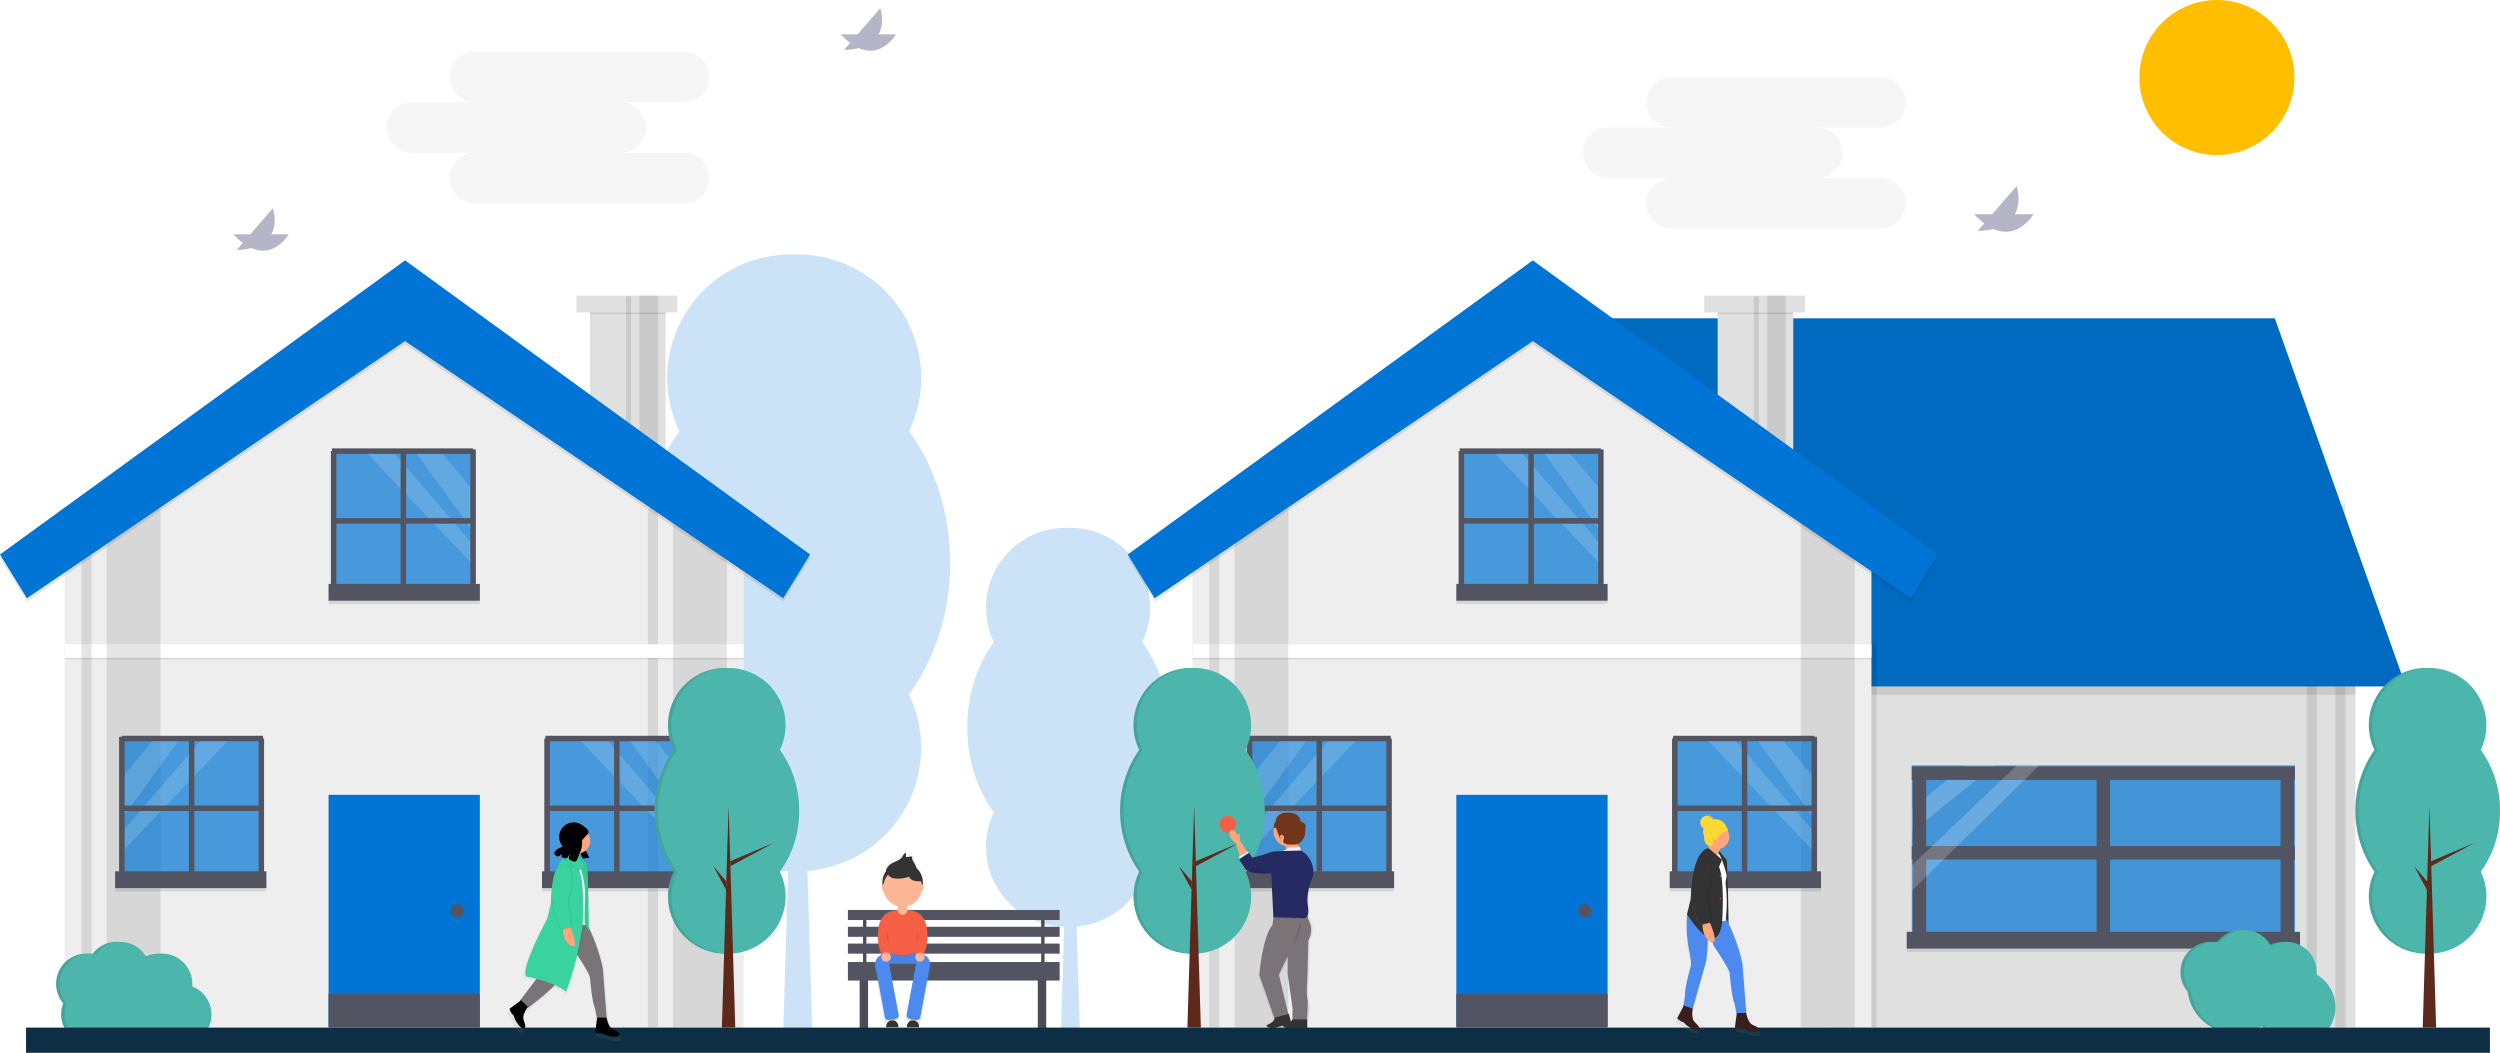 <?xml version="1.0" encoding="utf-8"?>
<!-- Generator: Adobe Illustrator 22.1.0, SVG Export Plug-In . SVG Version: 6.00 Build 0)  -->
<svg version="1.1" id="d367b3a4-9f94-41ab-9b15-47294bf0cdf4"
	 xmlns="http://www.w3.org/2000/svg" xmlns:xlink="http://www.w3.org/1999/xlink" x="0px" y="0px" viewBox="0 0 910.84 383.58"
	 enable-background="new 0 0 910.84 383.58" xml:space="preserve">
<title>ordinary day</title>
<g opacity="0.2">
	<path fill="#0075D5" d="M343.53,205.09c0-18.53-5.71-35.37-15-47.9c10.77-22.367,1.368-49.23-21-60
		c-22.367-10.77-49.23-1.368-60,21c-5.933,12.323-5.933,26.677,0,39c-9.31,12.53-15,29.37-15,47.9
		s5.71,35.37,15,47.9c-10.77,22.367-1.368,49.23,21,60c22.368,10.77,49.23,1.368,60-21
		c5.933-12.323,5.933-26.677,0-39C337.81,240.46,343.53,223.62,343.53,205.09z"/>
	<path opacity="0.1" fill="#0075D5" enable-background="new    " d="M343.53,205.09c0-18.53-5.71-35.37-15-47.9
		c10.77-22.367,1.368-49.23-21-60c-22.367-10.77-49.23-1.368-60,21
		c-5.933,12.323-5.933,26.677,0,39c-9.31,12.53-15,29.37-15,47.9s5.71,35.37,15,47.9
		c-10.77,22.367-1.368,49.23,21,60c22.368,10.77,49.23,1.368,60-21
		c5.933-12.323,5.933-26.677,0-39C337.81,240.46,343.53,223.62,343.53,205.09z"/>
	<path fill="#0075D5" d="M346.17,205.09c0-18.53-5.71-35.37-15-47.9c10.77-22.367,1.368-49.23-21-60
		c-22.367-10.77-49.23-1.368-60,21c-5.933,12.323-5.933,26.677,0,39c-9.31,12.53-15,29.37-15,47.9
		s5.71,35.37,15,47.9c-10.77,22.367-1.368,49.23,21,60c22.368,10.77,49.23,1.368,60-21
		c5.933-12.323,5.933-26.677,0-39C340.42,240.46,346.17,223.62,346.17,205.09z"/>
	<polygon fill="#0075D5" points="295.94,375.62 285.36,375.62 290.65,201.12 	"/>
	<polygon fill="#0075D5" points="291.97,244.73 326.34,230.2 291.97,248.71 	"/>
	<polygon fill="#0075D5" points="288.85,260.61 278.75,248.71 288.65,267.22 	"/>
</g>
<g opacity="0.2">
	<path fill="#0075D5" d="M424.17,264.97c0-12-3.69-22.86-9.71-31c6.959-14.456,0.881-31.816-13.575-38.776
		c-14.456-6.959-31.817-0.881-38.776,13.575c-3.833,7.963-3.833,17.238,0,25.201c-6,8.1-9.71,19-9.71,31
		s3.69,22.86,9.71,31c-6.959,14.456-0.881,31.816,13.575,38.776s31.816,0.881,38.776-13.575
		c3.833-7.963,3.833-17.238,0-25.201C420.47,287.79,424.17,276.95,424.17,264.97z"/>
	<path opacity="0.1" fill="#0075D5" enable-background="new    " d="M424.17,264.97c0-12-3.69-22.86-9.71-31
		c6.959-14.456,0.881-31.816-13.575-38.776c-14.456-6.959-31.817-0.881-38.776,13.575
		c-3.833,7.963-3.833,17.238,0,25.201c-6,8.1-9.71,19-9.71,31s3.69,22.86,9.71,31
		c-6.959,14.456-0.881,31.816,13.575,38.776s31.816,0.881,38.776-13.575c3.833-7.963,3.833-17.238,0-25.201
		C420.47,287.79,424.17,276.95,424.17,264.97z"/>
	<path fill="#0075D5" d="M425.88,264.97c0-12-3.69-22.86-9.71-31c6.959-14.456,0.881-31.816-13.575-38.776
		c-14.456-6.959-31.817-0.881-38.776,13.575c-3.833,7.963-3.833,17.238,0,25.201c-6,8.1-9.71,19-9.71,31
		s3.69,22.86,9.71,31c-6.959,14.456-0.881,31.816,13.575,38.776s31.816,0.881,38.776-13.575
		c3.833-7.963,3.833-17.238,0-25.201C422.18,287.79,425.88,276.95,425.88,264.97z"/>
	<polygon fill="#0075D5" points="393.41,375.19 386.57,375.19 389.99,262.41 	"/>
	<polygon fill="#0075D5" points="390.85,290.6 413.06,281.2 390.85,293.17 	"/>
	<polygon fill="#0075D5" points="388.83,300.86 382.3,293.17 388.7,305.13 	"/>
</g>
<rect x="314.43" y="332.75" fill="#535461" width="1.22" height="18.37"/>
<rect x="313.21" y="353.57" fill="#535461" width="3.06" height="21.43"/>
<rect x="378.11" y="353.57" fill="#535461" width="3.06" height="21.43"/>
<rect x="313.21" y="353.57" opacity="0.1" enable-background="new    " width="3.06" height="21.43"/>
<rect x="378.11" y="353.57" opacity="0.1" enable-background="new    " width="3.06" height="21.43"/>
<rect x="379.34" y="332.75" fill="#535461" width="1.22" height="18.37"/>
<rect x="314.43" y="332.75" opacity="0.1" enable-background="new    " width="1.22" height="18.37"/>
<rect x="379.34" y="332.75" opacity="0.1" enable-background="new    " width="1.22" height="18.37"/>
<rect x="308.92" y="331.53" fill="#535461" width="77.15" height="3.67"/>
<rect x="308.92" y="337.65" fill="#535461" width="77.15" height="3.67"/>
<rect x="308.92" y="343.78" fill="#535461" width="77.15" height="3.67"/>
<rect x="308.92" y="350.51" fill="#535461" width="77.15" height="6.74"/>
<rect x="214.93" y="110.78" fill="#E0E0E0" width="27.55" height="53.27"/>
<polygon fill="#EEEEEE" points="270.96,192.53 270.96,374.39 23.57,374.39 23.57,192.53 44.39,179.73 63.99,167.68 147.57,116.3 "/>
<polygon opacity="0.1" enable-background="new    " points="239.73,374.39 239.73,183.12 236.05,185.38 236.05,374.39 "/>
<rect x="119.71" y="289.59" fill="#0075D5" width="55.11" height="84.5"/>
<circle fill="#535461" cx="166.55" cy="331.84" r="2.45"/>
<rect x="214.93" y="111.4" opacity="0.1" enable-background="new    " width="27.55" height="3.06"/>
<rect x="210.03" y="107.72" fill="#E0E0E0" width="36.74" height="6.12"/>
<rect x="23.57" y="235.39" opacity="0.1" enable-background="new    " width="247.38" height="4.9"/>
<rect x="23.57" y="234.78" fill="#FFFFFF" width="247.38" height="4.9"/>
<rect x="232.99" y="107.72" opacity="0.1" enable-background="new    " width="6.74" height="56.33"/>
<rect x="228.09" y="108.03" opacity="0.1" enable-background="new    " width="1.84" height="56.33"/>
<polygon opacity="0.1" enable-background="new    " points="264.83,185.18 264.83,374.39 245.24,374.39 245.24,179.73 "/>
<polygon opacity="0.1" enable-background="new    " points="58.48,167.68 58.48,374.39 38.88,374.39 38.88,179.73 "/>
<polygon opacity="0.1" enable-background="new    " points="33.37,374.39 33.37,183.12 29.7,185.38 29.7,374.39 "/>
<polygon opacity="0.1" enable-background="new    " points="147.57,96.09 0,203.25 9.8,219.17 147.57,125.48 285.35,219.17 
	295.14,203.25 "/>
<polygon fill="#0075D5" points="147.57,94.86 0,202.02 9.8,217.94 147.57,124.26 285.35,217.94 295.14,202.02 "/>
<rect x="44.09" y="268.77" opacity="0.7" fill="#0075D5" enable-background="new    " width="51.44" height="51.44"/>
<rect x="41.94" y="318.67" opacity="0.1" enable-background="new    " width="55.11" height="6.12"/>
<rect x="41.94" y="317.45" fill="#535461" width="55.11" height="6.12"/>
<polygon opacity="0.15" fill="#FFFFFF" enable-background="new    " points="65.59,269.07 44.39,298.32 44.39,283.42 56.31,269.07 
	"/>
<polygon opacity="0.15" fill="#FFFFFF" enable-background="new    " points="83.8,269.07 44.39,310.48 44.39,303.17 73.8,269.07 "/>
<line fill="none" stroke="#535461" stroke-width="2" stroke-miterlimit="10" x1="44.09" y1="294.48" x2="95.52" y2="294.48"/>
<line fill="none" stroke="#535461" stroke-width="2" stroke-miterlimit="10" x1="44.39" y1="269.07" x2="95.83" y2="269.07"/>
<line fill="none" stroke="#535461" stroke-width="2" stroke-miterlimit="10" x1="69.81" y1="268.77" x2="69.81" y2="320.2"/>
<line fill="none" stroke="#535461" stroke-width="2" stroke-miterlimit="10" x1="95.22" y1="269.07" x2="95.22" y2="320.51"/>
<line fill="none" stroke="#535461" stroke-width="2" stroke-miterlimit="10" x1="44.39" y1="268.46" x2="44.39" y2="319.9"/>
<rect x="199" y="268.76" opacity="0.7" fill="#0075D5" enable-background="new    " width="51.44" height="51.44"/>
<rect x="197.47" y="318.68" opacity="0.1" enable-background="new    " width="55.11" height="6.12"/>
<rect x="197.47" y="317.45" fill="#535461" width="55.11" height="6.12"/>
<polygon opacity="0.15" fill="#FFFFFF" enable-background="new    " points="228.94,269.07 250.14,298.32 250.14,283.42 
	238.22,269.07 "/>
<polygon opacity="0.15" fill="#FFFFFF" enable-background="new    " points="210.73,269.07 250.14,310.48 250.14,303.17 
	220.73,269.07 "/>
<line fill="none" stroke="#535461" stroke-width="2" stroke-miterlimit="10" x1="250.44" y1="294.48" x2="199.01" y2="294.48"/>
<line fill="none" stroke="#535461" stroke-width="2" stroke-miterlimit="10" x1="250.14" y1="269.07" x2="198.7" y2="269.07"/>
<line fill="none" stroke="#535461" stroke-width="2" stroke-miterlimit="10" x1="224.73" y1="268.77" x2="224.73" y2="320.2"/>
<line fill="none" stroke="#535461" stroke-width="2" stroke-miterlimit="10" x1="199.31" y1="269.07" x2="199.31" y2="320.51"/>
<line fill="none" stroke="#535461" stroke-width="2" stroke-miterlimit="10" x1="250.14" y1="268.46" x2="250.14" y2="319.9"/>
<rect x="121.24" y="164.05" opacity="0.7" fill="#0075D5" enable-background="new    " width="51.44" height="51.44"/>
<rect x="119.71" y="213.97" opacity="0.1" enable-background="new    " width="55.11" height="6.12"/>
<rect x="119.71" y="212.74" fill="#535461" width="55.11" height="6.12"/>
<polygon opacity="0.15" fill="#FFFFFF" enable-background="new    " points="151.17,164.36 172.37,193.61 172.37,178.71 
	160.46,164.36 "/>
<polygon opacity="0.15" fill="#FFFFFF" enable-background="new    " points="132.96,164.36 172.37,205.77 172.37,198.46 
	142.96,164.36 "/>
<line fill="none" stroke="#535461" stroke-width="2" stroke-miterlimit="10" x1="172.68" y1="189.78" x2="121.24" y2="189.78"/>
<line fill="none" stroke="#535461" stroke-width="2" stroke-miterlimit="10" x1="172.37" y1="164.36" x2="120.94" y2="164.36"/>
<line fill="none" stroke="#535461" stroke-width="2" stroke-miterlimit="10" x1="146.96" y1="164.06" x2="146.96" y2="215.49"/>
<line fill="none" stroke="#535461" stroke-width="2" stroke-miterlimit="10" x1="121.55" y1="164.36" x2="121.55" y2="215.8"/>
<line fill="none" stroke="#535461" stroke-width="2" stroke-miterlimit="10" x1="172.37" y1="163.75" x2="172.37" y2="215.19"/>
<rect x="119.71" y="362.15" fill="#535461" width="55.11" height="12.25"/>
<rect x="665.91" y="234.17" fill="#E0E0E0" width="192.27" height="140.22"/>
<polygon opacity="0.1" enable-background="new    " points="844.1,374.39 844.1,183.12 840.42,185.38 840.42,374.39 "/>
<polygon opacity="0.1" enable-background="new    " points="854.51,374.39 854.51,183.12 850.83,185.38 850.83,374.39 "/>
<rect x="665.91" y="237.23" opacity="0.1" enable-background="new    " width="192.27" height="15.92"/>
<polygon fill="#0075D5" points="876.55,250.09 583.86,250.09 583.86,115.99 828.79,115.99 "/>
<polygon opacity="0.1" enable-background="new    " points="876.55,250.09 583.86,250.09 583.86,115.99 828.79,115.99 "/>
<rect x="667.75" y="234.17" opacity="0.1" enable-background="new    " width="15.92" height="140.22"/>
<rect x="625.8" y="110.78" fill="#E0E0E0" width="27.55" height="53.27"/>
<polygon fill="#EEEEEE" points="681.83,192.53 681.83,374.39 434.45,374.39 434.45,192.53 455.27,179.73 474.86,167.68 
	558.45,116.3 "/>
<rect x="530.59" y="289.59" fill="#0075D5" width="55.11" height="84.5"/>
<circle fill="#535461" cx="577.43" cy="331.84" r="2.45"/>
<rect x="625.8" y="111.4" opacity="0.1" enable-background="new    " width="27.55" height="3.06"/>
<rect x="620.9" y="107.72" fill="#E0E0E0" width="36.74" height="6.12"/>
<rect x="434.45" y="235.39" opacity="0.1" enable-background="new    " width="247.38" height="4.9"/>
<rect x="434.45" y="234.78" fill="#FFFFFF" width="247.38" height="4.9"/>
<rect x="643.87" y="107.72" opacity="0.1" enable-background="new    " width="6.74" height="56.33"/>
<rect x="638.97" y="108.03" opacity="0.1" enable-background="new    " width="1.84" height="56.33"/>
<polygon opacity="0.1" enable-background="new    " points="675.71,185.18 675.71,374.39 656.11,374.39 656.11,179.73 "/>
<polygon opacity="0.1" enable-background="new    " points="469.35,167.68 469.35,374.39 449.76,374.39 449.76,179.73 "/>
<polygon opacity="0.1" enable-background="new    " points="444.25,374.39 444.25,183.12 440.57,185.38 440.57,374.39 "/>
<polygon opacity="0.1" enable-background="new    " points="558.45,96.09 410.87,203.25 420.67,219.17 558.45,125.48 696.22,219.17 
	706.02,203.25 "/>
<polygon fill="#0075D5" points="558.45,94.86 410.87,202.02 420.67,217.94 558.45,124.26 696.22,217.94 706.02,202.02 "/>
<rect x="454.96" y="268.77" opacity="0.7" fill="#0075D5" enable-background="new    " width="51.44" height="51.44"/>
<rect x="452.82" y="318.67" opacity="0.1" enable-background="new    " width="55.11" height="6.12"/>
<rect x="452.82" y="317.45" fill="#535461" width="55.11" height="6.12"/>
<polygon opacity="0.15" fill="#FFFFFF" enable-background="new    " points="476.47,269.07 455.27,298.32 455.27,283.42 
	467.18,269.07 "/>
<polygon opacity="0.15" fill="#FFFFFF" enable-background="new    " points="494.68,269.07 455.27,310.48 455.27,303.17 
	484.68,269.07 "/>
<line fill="none" stroke="#535461" stroke-width="2" stroke-miterlimit="10" x1="454.96" y1="294.48" x2="506.4" y2="294.48"/>
<line fill="none" stroke="#535461" stroke-width="2" stroke-miterlimit="10" x1="455.27" y1="269.07" x2="506.7" y2="269.07"/>
<line fill="none" stroke="#535461" stroke-width="2" stroke-miterlimit="10" x1="480.68" y1="268.77" x2="480.68" y2="320.2"/>
<line fill="none" stroke="#535461" stroke-width="2" stroke-miterlimit="10" x1="506.09" y1="269.07" x2="506.09" y2="320.51"/>
<line fill="none" stroke="#535461" stroke-width="2" stroke-miterlimit="10" x1="455.27" y1="268.46" x2="455.27" y2="319.9"/>
<rect x="609.88" y="268.76" opacity="0.7" fill="#0075D5" enable-background="new    " width="51.44" height="51.44"/>
<rect x="608.35" y="318.68" opacity="0.1" enable-background="new    " width="55.11" height="6.12"/>
<rect x="608.35" y="317.45" fill="#535461" width="55.11" height="6.12"/>
<polygon opacity="0.15" fill="#FFFFFF" enable-background="new    " points="639.81,269.07 661.01,298.32 661.01,283.42 
	649.1,269.07 "/>
<polygon opacity="0.15" fill="#FFFFFF" enable-background="new    " points="621.6,269.07 661.01,310.48 661.01,303.17 
	631.6,269.07 "/>
<line fill="none" stroke="#535461" stroke-width="2" stroke-miterlimit="10" x1="661.32" y1="294.48" x2="609.88" y2="294.48"/>
<line fill="none" stroke="#535461" stroke-width="2" stroke-miterlimit="10" x1="661.01" y1="269.07" x2="609.58" y2="269.07"/>
<line fill="none" stroke="#535461" stroke-width="2" stroke-miterlimit="10" x1="635.6" y1="268.77" x2="635.6" y2="320.2"/>
<line fill="none" stroke="#535461" stroke-width="2" stroke-miterlimit="10" x1="610.19" y1="269.07" x2="610.19" y2="320.51"/>
<line fill="none" stroke="#535461" stroke-width="2" stroke-miterlimit="10" x1="661.01" y1="268.46" x2="661.01" y2="319.9"/>
<rect x="532.12" y="164.05" opacity="0.7" fill="#0075D5" enable-background="new    " width="51.44" height="51.44"/>
<rect x="530.59" y="213.97" opacity="0.1" enable-background="new    " width="55.11" height="6.12"/>
<rect x="530.59" y="212.74" fill="#535461" width="55.11" height="6.12"/>
<polygon opacity="0.15" fill="#FFFFFF" enable-background="new    " points="562.05,164.36 583.25,193.61 583.25,178.71 
	571.33,164.36 "/>
<polygon opacity="0.15" fill="#FFFFFF" enable-background="new    " points="543.84,164.36 583.25,205.77 583.25,198.46 
	553.84,164.36 "/>
<line fill="none" stroke="#535461" stroke-width="2" stroke-miterlimit="10" x1="583.55" y1="189.78" x2="532.12" y2="189.78"/>
<line fill="none" stroke="#535461" stroke-width="2" stroke-miterlimit="10" x1="583.25" y1="164.36" x2="531.81" y2="164.36"/>
<line fill="none" stroke="#535461" stroke-width="2" stroke-miterlimit="10" x1="557.83" y1="164.06" x2="557.83" y2="215.49"/>
<line fill="none" stroke="#535461" stroke-width="2" stroke-miterlimit="10" x1="532.42" y1="164.36" x2="532.42" y2="215.8"/>
<line fill="none" stroke="#535461" stroke-width="2" stroke-miterlimit="10" x1="583.25" y1="163.75" x2="583.25" y2="215.19"/>
<rect x="530.59" y="362.15" fill="#535461" width="55.11" height="12.25"/>
<rect x="696.53" y="278.87" opacity="0.7" fill="#0075D5" enable-background="new    " width="139.61" height="63.68"/>
<rect x="694.69" y="340.71" opacity="0.1" enable-background="new    " width="143.29" height="6.12"/>
<rect x="694.69" y="339.49" fill="#535461" width="143.29" height="6.12"/>
<polygon opacity="0.2" fill="#FFFFFF" enable-background="new    " points="715.82,278.87 696.53,294.79 696.53,303.06 
	726.53,278.87 "/>
<rect x="763.88" y="279.87" fill="#535461" width="4.9" height="63.68"/>
<rect x="696.88" y="279.87" fill="#535461" width="4.9" height="63.68"/>
<rect x="830.88" y="279.87" fill="#535461" width="4.9" height="63.68"/>
<rect x="696.52" y="308.26" fill="#535461" width="139.61" height="4.9"/>
<rect x="696.52" y="279.26" fill="#535461" width="139.61" height="4.9"/>
<polygon opacity="0.2" fill="#FFFFFF" enable-background="new    " points="734.8,278.87 696.53,315.3 696.53,324.49 743.06,278.76 
	"/>
<path fill="#4DB6AC" d="M289.94,295.4c0.092-7.954-2.36-15.729-7-22.19c4.987-10.361,0.63-22.803-9.73-27.79
	c-10.361-4.987-22.803-0.63-27.79,9.73c-2.747,5.707-2.747,12.353,0,18.059c-9.281,13.338-9.281,31.042,0,44.38
	c-4.987,10.361-0.63,22.803,9.73,27.79c10.361,4.987,22.803,0.631,27.79-9.73
	c2.747-5.707,2.747-12.353,0-18.059C287.58,311.129,290.032,303.354,289.94,295.4z"/>
<path opacity="0.1" enable-background="new    " d="M289.94,295.4c0.092-7.954-2.36-15.729-7-22.19
	c4.987-10.361,0.63-22.803-9.73-27.79c-10.361-4.987-22.803-0.63-27.79,9.73
	c-2.747,5.707-2.747,12.353,0,18.059c-9.281,13.338-9.281,31.042,0,44.38c-4.987,10.361-0.63,22.803,9.73,27.79
	c10.361,4.987,22.803,0.631,27.79-9.73c2.747-5.707,2.747-12.353,0-18.059
	C287.58,311.129,290.032,303.354,289.94,295.4z"/>
<path fill="#4DB6AC" d="M291.16,295.4c0.092-7.954-2.36-15.729-7-22.19c4.987-10.361,0.631-22.803-9.73-27.79
	c-10.361-4.987-22.803-0.63-27.79,9.73c-2.747,5.707-2.747,12.353,0,18.059c-9.281,13.338-9.281,31.042,0,44.38
	c-4.987,10.361-0.63,22.803,9.73,27.79c10.361,4.987,22.803,0.631,27.79-9.73
	c2.747-5.707,2.747-12.353,0-18.059C288.8,311.129,291.252,303.354,291.16,295.4z"/>
<polygon fill="#5D291B" points="267.89,374.39 263,374.39 265.45,293.56 "/>
<polygon fill="#5D291B" points="266.06,313.77 281.98,307.04 266.06,315.61 "/>
<polygon fill="#5D291B" points="264.61,321.12 259.94,315.61 264.52,324.18 "/>
<path fill="#4DB6AC" d="M909.62,295.4c0.092-7.954-2.36-15.729-7-22.19c4.987-10.361,0.63-22.803-9.73-27.79
	s-22.803-0.63-27.79,9.73c-2.747,5.706-2.747,12.353,0,18.059c-9.281,13.338-9.281,31.042,0,44.38
	c-4.987,10.361-0.63,22.803,9.73,27.79s22.803,0.63,27.79-9.73c2.747-5.706,2.747-12.353,0-18.059
	C907.26,311.129,909.712,303.354,909.62,295.4z"/>
<path opacity="0.1" enable-background="new    " d="M909.62,295.4c0.092-7.954-2.36-15.729-7-22.19
	c4.987-10.361,0.63-22.803-9.73-27.79s-22.803-0.63-27.79,9.73c-2.747,5.706-2.747,12.353,0,18.059
	c-9.281,13.338-9.281,31.042,0,44.38c-4.987,10.361-0.63,22.803,9.73,27.79s22.803,0.63,27.79-9.73
	c2.747-5.706,2.747-12.353,0-18.059C907.26,311.129,909.712,303.354,909.62,295.4z"/>
<path fill="#4DB6AC" d="M910.84,295.4c0.092-7.954-2.36-15.729-7-22.19c4.987-10.361,0.63-22.803-9.73-27.79
	s-22.803-0.63-27.79,9.73c-2.747,5.706-2.747,12.353,0,18.059c-9.281,13.338-9.281,31.042,0,44.38
	c-4.987,10.361-0.63,22.803,9.73,27.79s22.803,0.63,27.79-9.73c2.747-5.706,2.747-12.353,0-18.059
	C908.48,311.129,910.932,303.354,910.84,295.4z"/>
<polygon fill="#5D291B" points="887.57,374.39 882.68,374.39 885.13,293.56 "/>
<polygon fill="#5D291B" points="885.74,313.77 901.66,307.04 885.74,315.61 "/>
<polygon fill="#5D291B" points="884.29,321.12 879.61,315.61 884.2,324.18 "/>
<path fill="#4DB6AC" d="M459.55,295.4c0.092-7.954-2.36-15.729-7-22.19c4.987-10.361,0.63-22.803-9.73-27.79
	c-10.361-4.987-22.803-0.63-27.79,9.73c-2.747,5.706-2.747,12.353,0,18.059c-9.281,13.338-9.281,31.042,0,44.38
	c-4.987,10.361-0.63,22.803,9.73,27.79c10.361,4.987,22.803,0.63,27.79-9.73
	c2.747-5.706,2.747-12.353,0-18.059C457.19,311.129,459.642,303.354,459.55,295.4z"/>
<path opacity="0.1" enable-background="new    " d="M459.55,295.4c0.092-7.954-2.36-15.729-7-22.19
	c4.987-10.361,0.63-22.803-9.73-27.79c-10.361-4.987-22.803-0.63-27.79,9.73
	c-2.747,5.706-2.747,12.353,0,18.059c-9.281,13.338-9.281,31.042,0,44.38c-4.987,10.361-0.63,22.803,9.73,27.79
	c10.361,4.987,22.803,0.63,27.79-9.73c2.747-5.706,2.747-12.353,0-18.059
	C457.19,311.129,459.642,303.354,459.55,295.4z"/>
<path fill="#4DB6AC" d="M460.78,295.4c0.092-7.954-2.36-15.729-7-22.19c4.987-10.361,0.63-22.803-9.73-27.79
	c-10.361-4.987-22.803-0.63-27.79,9.73c-2.747,5.706-2.747,12.353,0,18.059c-9.281,13.338-9.281,31.042,0,44.38
	c-4.987,10.361-0.63,22.803,9.73,27.79c10.361,4.987,22.803,0.63,27.79-9.73
	c2.747-5.706,2.747-12.353,0-18.059C458.42,311.129,460.872,303.354,460.78,295.4z"/>
<polygon fill="#5D291B" points="437.51,374.39 432.61,374.39 435.06,293.56 "/>
<polygon fill="#5D291B" points="435.67,313.77 451.59,307.04 435.67,315.61 "/>
<polygon fill="#5D291B" points="434.23,321.12 429.55,315.61 434.13,324.18 "/>
<g opacity="0.7">
	
		<linearGradient id="SVGID_1_" gradientUnits="userSpaceOnUse" x1="473.413" y1="-247.63" x2="473.413" y2="-181.65" gradientTransform="matrix(1 0 0 -1 -144.58 127.79)">
		<stop  offset="0" style="stop-color:#808080;stop-opacity:0.25"/>
		<stop  offset="0.54" style="stop-color:#808080;stop-opacity:0.12"/>
		<stop  offset="1" style="stop-color:#808080;stop-opacity:0.1"/>
	</linearGradient>
	<path fill="url(#SVGID_1_)" d="M337.47,348.07l-0.5-0.09l1-3.67c1.57-11.75-4.35-12.93-6.57-13
		c-0.255-0.095-0.516-0.175-0.78-0.24v-1.39c2.852-0.707,5.01-3.042,5.49-5.94l0,0c0.35,0,0.64-0.54,0.64-1.2
		c0.016-0.355-0.082-0.705-0.28-1c0-0.253,0-0.51,0-0.77c0.004-2.092-0.849-4.094-2.36-5.54
		c-0.102-0.512-0.284-1.005-0.54-1.46c-0.54-1-1.45-2-1.08-3l-2.39,0.25v-1.58c-0.75,0.13-1.06,1-1.5,1.62
		c-1.07,1.48-3.2,1.69-4.62,2.84c-0.48,0.39-1.56,1.59-1.36,2.37c-0.951,1.307-1.462,2.883-1.46,4.5c0,0.26,0,0.517,0,0.77
		c-0.198,0.295-0.296,0.645-0.28,1c0,0.66,0.29,1.2,0.64,1.2l0,0c0.48,2.898,2.639,5.233,5.49,5.94v1.39
		c-0.264,0.065-0.525,0.145-0.78,0.24c-2.22,0-8.14,1.22-6.57,13l1,3.67h-0.24c-1.479,0.278-2.454,1.7-2.18,3.18l3.92,21
		c0.083,0.451,0.515,0.75,0.966,0.667c0.011-0.002,0.023-0.004,0.034-0.007l0.69-0.13v0.41
		c-0.783,0.388-1.279,1.186-1.28,2.06v0.26h4.63v-0.26c0.011-0.819-0.416-1.582-1.12-2v-0.91l0.63-0.12
		c0.451-0.083,0.75-0.515,0.667-0.966c-0.002-0.011-0.004-0.023-0.007-0.034l-3.69-19.75h10.22l-3.69,19.75
		c-0.101,0.447,0.179,0.892,0.626,0.993c0.011,0.003,0.023,0.005,0.034,0.007l0.63,0.12v0.91
		c-0.704,0.418-1.131,1.181-1.12,2v0.26h4.63v-0.26c-0.001-0.874-0.496-1.672-1.28-2.06V372.79l0.69,0.13
		c0.447,0.101,0.892-0.179,0.993-0.626c0.003-0.011,0.005-0.023,0.007-0.034l4-21.28
		c0.277-1.325-0.572-2.623-1.897-2.9C337.505,348.077,337.488,348.073,337.47,348.07z"/>
</g>
<rect x="324.09" y="370.06" fill="#FDB797" width="2.15" height="2.92"/>
<rect x="331.47" y="370.06" fill="#FDB797" width="2.15" height="2.92"/>
<rect x="321.79" y="346.08" fill="#4D8AF0" width="14.15" height="5.07"/>
<g opacity="0.05">
	<rect x="321.79" y="346.08" width="14.15" height="5.07"/>
</g>
<path opacity="0.1" enable-background="new    " d="M321.78,347c2.327,0.566,4.689,0.977,7.07,1.23
	c2.381-0.253,4.743-0.664,7.07-1.23v-0.77h-14.14V347z"/>
<path fill="#F55F44" d="M335.93,346.85c-2.327,0.566-4.689,0.977-7.07,1.23c-2.381-0.253-4.743-0.664-7.07-1.23v-8.46
	c0-3.905,3.165-7.07,7.07-7.07l0,0l0,0c3.905,0,7.07,3.165,7.07,7.07l0,0V346.85z"/>
<path fill="#FDB797" d="M327.17,327.78h3.38l0,0v3.88c0,0.917-0.743,1.66-1.66,1.66l0,0h-0.06c-0.917,0-1.66-0.743-1.66-1.66
	l0,0V327.78L327.17,327.78z"/>
<path fill="#4D8AF0" d="M326.49,371.15l-2.71,0.51c-0.629,0.116-1.234-0.301-1.35-0.93l-3.49-18.68
	c-0.389-2.074,0.977-4.07,3.051-4.458c0.003-0.001,0.006-0.001,0.009-0.002h0.09
	c0.629-0.116,1.234,0.301,1.35,0.93l4,21.3C327.543,370.449,327.118,371.043,326.49,371.15z"/>
<path fill="#4D8AF0" d="M331.31,371.16l2.52,0.47c0.678,0.128,1.332-0.319,1.46-0.997
	c0-0.001,0-0.002,0.001-0.003l3.49-18.68c0.376-2.026-0.962-3.972-2.987-4.348
	c-0.004-0.001-0.009-0.002-0.013-0.002h-0.09c-0.678-0.128-1.332,0.319-1.46,0.997
	c-0,0.001-0,0.002-0.001,0.003l-3.94,21.11c-0.12,0.68,0.333,1.328,1.013,1.449
	C331.305,371.159,331.308,371.16,331.31,371.16z"/>
<path opacity="0.1" enable-background="new    " d="M327.17,330.35c1.11,0.273,2.27,0.273,3.38,0v-2.41h-3.38V330.35z"/>
<circle fill="#333333" cx="328.86" cy="321.63" r="7.38"/>
<circle fill="#FDB797" cx="328.86" cy="323.32" r="7.07"/>
<path fill="#333333" d="M324.19,315.03c1.36-1.11,3.42-1.31,4.44-2.74c0.43-0.59,0.73-1.43,1.45-1.55v1.52l2.3-0.24
	c-0.36,1,0.52,2,1,2.89c0.384,0.682,0.593,1.448,0.61,2.23c-0.8,0.48-1.79,0-2.68-0.32c-0.877-0.233-1.782-0.344-2.69-0.33
	c-0.465-0.031-0.932-0.004-1.39,0.08c-0.395,0.106-0.78,0.247-1.15,0.42c-0.61,0.26-2.55,1.22-3.12,0.6
	S323.66,315.45,324.19,315.03z"/>
<path opacity="0.1" enable-background="new    " d="M324.57,319.79c0.387,0.21,0.812,0.34,1.25,0.38
	c1.812,0.25,3.658,0.043,5.37-0.6c0.324,0.703,0.943,1.226,1.69,1.43c0.74,0.195,1.505,0.279,2.27,0.25
	c0.169,0.02,0.34-0.011,0.49-0.09c0.34-0.23,0.18-0.76,0-1.12l-1-1.79c-0.248-0.543-0.586-1.04-1-1.47
	c-0.598-0.469-1.308-0.772-2.06-0.88c-1.75-0.347-3.557-0.285-5.28,0.18C324.42,316.57,322.05,318.25,324.57,319.79z"/>
<path fill="#333333" d="M324.57,319.62c0.387,0.21,0.812,0.34,1.25,0.38c1.812,0.25,3.658,0.043,5.37-0.6
	c0.324,0.703,0.943,1.226,1.69,1.43c0.74,0.195,1.505,0.279,2.27,0.25c0.169,0.02,0.34-0.011,0.49-0.09
	c0.34-0.23,0.18-0.76,0-1.12l-1-1.79c-0.248-0.543-0.586-1.04-1-1.47c-0.598-0.469-1.308-0.772-2.06-0.88
	c-1.75-0.347-3.557-0.285-5.28,0.18C324.42,316.41,322.05,318.1,324.57,319.62z"/>
<ellipse fill="#FDB797" cx="335.85" cy="323.32" rx="0.62" ry="1.15"/>
<ellipse fill="#FDB797" cx="321.86" cy="323.32" rx="0.62" ry="1.15"/>
<path fill="#F55F44" d="M327.19,331.79c0,0-8.95-1.39-7.1,12.44l1.08,4l3.08-0.12c0,0-2-4.61-0.77-7.69
	C324.71,337.34,327.19,331.79,327.19,331.79z"/>
<path fill="#F55F44" d="M330.52,331.79c0,0,8.95-1.39,7.1,12.44l-1.08,4l-3.08-0.12c0,0,2-4.61,0.77-7.69
	C333,337.34,330.52,331.79,330.52,331.79z"/>
<circle fill="#FDB797" cx="322.86" cy="348.69" r="1.69"/>
<circle fill="#FDB797" cx="335.16" cy="348.69" r="1.69"/>
<path fill="#333333" d="M325.05,371.76h0.08c1.21,0,2.19,0.981,2.19,2.19l0,0v0.27l0,0h-4.46l0,0v-0.27
	C322.86,372.74,323.841,371.76,325.05,371.76L325.05,371.76z"/>
<path fill="#333333" d="M332.58,371.76h0.08c1.21,0,2.19,0.981,2.19,2.19l0,0v0.27l0,0h-4.45l0,0v-0.27
	C330.4,372.744,331.374,371.765,332.58,371.76z"/>
<path opacity="0.1" enable-background="new    " d="M323.32,339.16c0,0-0.62,3.23,0.46,4.61"/>
<path opacity="0.1" enable-background="new    " d="M334.42,339.16c0,0,0.62,3.23-0.46,4.61"/>
<circle fill="#F55F44" cx="447.31" cy="300.3" r="3.06"/>
<linearGradient id="SVGID_2_" gradientUnits="userSpaceOnUse" x1="595.597" y1="-184.19" x2="595.597" y2="-173.228" gradientTransform="matrix(1 0 0 -1 -144.58 127.79)">
	<stop  offset="0" style="stop-color:#808080;stop-opacity:0.25"/>
	<stop  offset="0.54" style="stop-color:#808080;stop-opacity:0.12"/>
	<stop  offset="1" style="stop-color:#808080;stop-opacity:0.1"/>
</linearGradient>
<path fill="url(#SVGID_2_)" d="M451,311.11v0.87l3.69-2.33l-0.39-0.49l-0.18,0.11l-2.86-4.19v-2.43l-1.09,0.1v-0.39
	c-2.87-3.3-3.17,0.39-2.57,1.46c0.435,0.719,1.006,1.347,1.68,1.85c0.61,0.51,1.66,4.36,1.92,5.32L451,311.11z"/>
<linearGradient id="SVGID_3_" gradientUnits="userSpaceOnUse" x1="609.647" y1="-248.83" x2="609.647" y2="-166.607" gradientTransform="matrix(1 0 0 -1 -144.58 127.79)">
	<stop  offset="0" style="stop-color:#808080;stop-opacity:0.25"/>
	<stop  offset="0.54" style="stop-color:#808080;stop-opacity:0.12"/>
	<stop  offset="1" style="stop-color:#808080;stop-opacity:0.1"/>
</linearGradient>
<path fill="url(#SVGID_3_)" d="M474.98,309.17l-0.5-0.34l0,0l-0.46-1.36h-0.17l-0.57-1.14c0.492-0.253,0.936-0.592,1.31-1
	c1.23-1.326,1.784-3.143,1.5-4.93c0-0.53,0.83-1.89-1.77-2.6c-0.158-1.511-1.252-2.757-2.73-3.11
	c-1.003-0.25-2.039-0.341-3.07-0.27c-2.002,0.059-3.627,1.64-3.74,3.64c0,0-0.6,0.19-0.64,2.16h0.08
	c-0.755,3.039,1.097,6.115,4.137,6.869c0.001,0,0.002,0.001,0.003,0.001v0.21l0.11,0.05l0.37,1l-1.18,0.71
	l-2.37,0.08c-1.095,0.037-2.175,0.267-3.19,0.68c-2.003,0.709-4.051,1.284-6.13,1.72l-1.26-1.8l-3.69,2.55l2.43,3.71
	c0.387,0.293,0.811,0.535,1.26,0.72l0,0h0.11c0.602,0.233,1.225,0.407,1.86,0.52c2.118,0.406,4.29,0.44,6.42,0.1l0,0
	l0.83,16.73h0.05l-0.39,2.87c-3.89,4.86-5,19-5,19l5.83,16.53c-0.11,0.47-0.55,1.49-2.3,2.21c-2.36,1,1.67,1.65,1.67,1.65
	l3.66-1.13c0.3,0.61,2,1.42,2,1.42l7.29-0.19v-3.64h-0.1c0,0,0.68-6.51,0.19-7.87s0-8,0-8l0.39-14.09
	c1.299-2.232,1.407-4.962,0.29-7.29c-0.321-0.678-0.527-1.405-0.61-2.15c0.368-1.194,0.409-2.465,0.12-3.68
	c-0.87-5.51,1.94-11,1.94-11l0,0C479.631,315.023,478.072,311.287,474.98,309.17z M470.63,373.67l-0.82-2.94l-0.19,0.05l-3.56-15
	l3.3-6.9v6.61l1.85,12.93v4.37C471.102,373.131,470.901,373.436,470.63,373.67z"/>
<path fill="#FDA57D" d="M451.73,303.94v2.33l2.78,4.07l-2.78,1.81c0,0-1.24-4.76-1.9-5.32c-0.649-0.48-1.199-1.081-1.62-1.77
	c-0.57-1-0.29-4.58,2.47-1.4v0.37L451.73,303.94z"/>
<path fill="#FDA57D" d="M473.88,309.51l-1.1-2.2c-0.067-0.128-0.196-0.212-0.34-0.22l-4.18-0.21
	c-0.226-0.008-0.416,0.169-0.424,0.395c-0.002,0.053,0.006,0.105,0.025,0.155l1.08,2.79
	c0.066,0.171,0.238,0.277,0.42,0.26l4.2-0.37c0.225-0.023,0.389-0.225,0.366-0.45
	C473.92,309.608,473.905,309.557,473.88,309.51z"/>
<polygon fill="#EDEEF9" points="473.57,308.56 474.28,310.64 466.98,310.38 469.79,308.7 "/>
<polygon fill="#EDEEF9" points="455.03,310.66 454.66,310.2 451.48,312.06 451.48,312.9 "/>
<path fill="#7A7478" d="M476.48,331.33c-0.293,1.439-0.121,2.934,0.49,4.27c1.071,2.236,0.966,4.857-0.28,7l-0.37,13.54
	c0,0-0.47,6.35,0,7.66s-0.19,7.56-0.19,7.56h-5.23v-4.2l-1.77-12.37v-6.35l-3.18,6.63l3.64,15.32l-4.76,2l-6-17.18
	c0,0,1-13.54,4.76-18.21l0.7-5.09L476.48,331.33z"/>
<path fill="#333333" d="M476.23,374.79v-3.46h-5.32c0,0-0.37,1.4-2.8,1.68s1.12,2,1.12,2L476.23,374.79z"/>
<path fill="#333333" d="M470.48,372.67l-0.93-3.33l-5.13,1.45c0,0,0,1.45-2.25,2.37s1.61,1.59,1.61,1.59L470.48,372.67z"/>
<path opacity="0.1" enable-background="new    " d="M464.32,332.1l12.16-0.49c-0.137,0.719-0.157,1.455-0.06,2.18
	c-0.223,0.747-0.993,1.187-1.75,1l-10.64-0.33L464.32,332.1z"/>
<path fill="#252A62" d="M474.03,309.87l0.48,0.33c2.999,2.029,4.513,5.639,3.86,9.2l0,0c0,0-2.71,5.3-1.87,10.6
	s-1.87,4.48-1.87,4.48l-10.69-0.33l-0.79-16.08c0,0-6.44,0.92-9.34-1.32l-2.33-3.57l3.55-2.45l1.21,1.73
	c1.998-0.418,3.966-0.969,5.89-1.65c0.973-0.399,2.009-0.622,3.06-0.66L474.03,309.87z"/>
<path opacity="0.1" enable-background="new    " d="M473.94,335.79c0,0,0.65,3.27-3.08,8.69"/>
<path opacity="0.1" enable-background="new    " d="M463.11,318.09c0,0-4.48-1.49-6.44-1.49s-1.63,0.85-1.63,0.85
	C457.627,318.369,460.411,318.59,463.11,318.09z"/>
<path opacity="0.1" enable-background="new    " d="M468.19,307.06l1.78,0.21c0.06,0,0.11,0.08,0.14,0.19
	c-0.39,0.71-0.88,1.13-1.42,1.13c-0.19-0.003-0.376-0.054-0.54-0.15l-0.14-0.83C467.97,307.33,468.06,307.04,468.19,307.06z"/>
<circle fill="#FDA57D" cx="469.44" cy="302.95" r="5.45"/>
<path opacity="0.1" enable-background="new    " d="M464.8,299.87L464.8,299.87l0.27,0.25c0.383,0.35,0.409,0.945,0.059,1.328
	c-0.092,0.1-0.204,0.179-0.329,0.232l0,0c0,0,2.44,2.44,2.78,2.89s-0.06,1.65-0.06,1.65s-1.08,2,4.6,1.53
	c0,0,3.74-0.79,3.35-5.84c0-0.51,0.79-1.82-1.7-2.5l0,0c-0.148-1.458-1.204-2.662-2.63-3c-0.98-0.245-1.993-0.333-3-0.26
	C466.233,296.341,464.785,297.954,464.8,299.87z"/>
<path fill="#72351C" d="M464.68,299.57L464.68,299.57c0,0-0.58,0.18-0.61,2.08l0.82-0.06c0,0,1.9,5.09,1.7,4.43
	c-0.74-2.44,0.74-2,1.08-1.53s-0.06,1.65-0.06,1.65s-1.08,2,4.6,1.53c0,0,3.74-0.79,3.35-5.84c0-0.51,0.79-1.82-1.7-2.5l0,0
	c-0.148-1.458-1.204-2.662-2.63-3c-0.98-0.245-1.993-0.333-3-0.26C466.322,296.149,464.786,297.664,464.68,299.57z"/>
<path fill="#4DB6AC" d="M68.84,359.32c0-0.28,0-0.56,0-0.85c0.015-6.075-4.897-11.012-10.972-11.028
	c-1.984-0.005-3.932,0.526-5.638,1.538c-2.856-5.362-9.518-7.394-14.88-4.538
	c-1.464,0.779-2.732,1.88-3.71,3.218c-5.951-1.221-11.765,2.614-12.986,8.565c-0.679,3.31,0.201,6.748,2.386,9.325
	c-2.222,5.654,0.561,12.039,6.215,14.261c2.799,1.1,5.927,1.006,8.655-0.261c3.985,1.831,8.677,1.119,11.94-1.81
	c2.987,2.693,7.211,3.531,11,2.18c5.675,2.187,12.048-0.64,14.235-6.315c2.187-5.675-0.64-12.048-6.315-14.235
	L68.84,359.32z"/>
<path opacity="0.1" enable-background="new    " d="M68.84,359.32c0-0.28,0-0.56,0-0.85
	c0.015-6.075-4.897-11.012-10.972-11.028c-1.984-0.005-3.932,0.526-5.638,1.538
	c-2.856-5.362-9.518-7.394-14.88-4.538c-1.464,0.779-2.732,1.88-3.71,3.218
	c-5.951-1.221-11.765,2.614-12.986,8.565c-0.679,3.31,0.201,6.748,2.386,9.325
	c-2.222,5.654,0.561,12.039,6.215,14.261c2.799,1.1,5.927,1.006,8.655-0.261c3.985,1.831,8.677,1.119,11.94-1.81
	c2.987,2.693,7.211,3.531,11,2.18c5.675,2.187,12.048-0.64,14.235-6.315c2.187-5.675-0.64-12.048-6.315-14.235
	L68.84,359.32z"/>
<path fill="#4DB6AC" d="M70.07,359.32c0-0.28,0-0.56,0-0.85c0.015-6.075-4.897-11.012-10.972-11.028
	c-1.984-0.005-3.932,0.526-5.638,1.538c-2.856-5.362-9.518-7.394-14.88-4.538
	c-1.464,0.779-2.732,1.88-3.71,3.218c-5.951-1.221-11.765,2.614-12.986,8.565c-0.679,3.31,0.201,6.748,2.386,9.325
	c-2.222,5.654,0.561,12.039,6.215,14.261c2.799,1.1,5.927,1.006,8.655-0.261c3.985,1.831,8.677,1.119,11.94-1.81
	c2.987,2.693,7.211,3.531,11,2.18c5.675,2.187,12.048-0.64,14.235-6.315c2.187-5.675-0.64-12.048-6.315-14.235
	L70.07,359.32z"/>
<path fill="#4DB6AC" d="M842.83,355.04c0-0.28,0-0.56,0-0.85c0.015-6.075-4.897-11.012-10.972-11.028
	c-1.984-0.005-3.932,0.526-5.638,1.538c-2.856-5.362-9.518-7.394-14.88-4.538
	c-1.464,0.779-2.732,1.88-3.71,3.218c-5.951-1.221-11.765,2.614-12.986,8.565
	c-0.679,3.31,0.201,6.748,2.386,9.325c1.173,9.454,9.788,16.168,19.242,14.995c2.717-0.337,5.314-1.316,7.578-2.855
	c3.579,6.679,11.895,9.191,18.574,5.612s9.191-11.895,5.612-18.574c-1.21-2.257-3.027-4.131-5.246-5.409
	L842.83,355.04z"/>
<path opacity="0.1" enable-background="new    " d="M842.83,355.04c0-0.28,0-0.56,0-0.85
	c0.015-6.075-4.897-11.012-10.972-11.028c-1.984-0.005-3.932,0.526-5.638,1.538
	c-2.856-5.362-9.518-7.394-14.88-4.538c-1.464,0.779-2.732,1.88-3.71,3.218
	c-5.951-1.221-11.765,2.614-12.986,8.565c-0.679,3.31,0.201,6.748,2.386,9.325
	c1.173,9.454,9.788,16.168,19.242,14.995c2.717-0.337,5.314-1.316,7.578-2.855
	c3.579,6.679,11.895,9.191,18.574,5.612s9.191-11.895,5.612-18.574c-1.21-2.257-3.027-4.131-5.246-5.409
	L842.83,355.04z"/>
<path fill="#4DB6AC" d="M844.05,355.04c0-0.28,0-0.56,0-0.85c0.015-6.075-4.897-11.012-10.972-11.028
	c-1.984-0.005-3.932,0.526-5.638,1.538c-2.856-5.362-9.518-7.394-14.88-4.538
	c-1.464,0.779-2.732,1.88-3.71,3.218c-5.951-1.221-11.765,2.614-12.986,8.565
	c-0.679,3.31,0.201,6.748,2.386,9.325c1.173,9.454,9.788,16.168,19.242,14.995c2.717-0.337,5.314-1.316,7.578-2.855
	c3.579,6.679,11.895,9.191,18.574,5.612s9.191-11.895,5.612-18.574c-1.21-2.257-3.027-4.131-5.246-5.409
	L844.05,355.04z"/>
<rect x="9.49" y="374.39" fill="#0D2E45" width="897.68" height="9.18"/>
<circle fill="#FFBF00" cx="807.69" cy="28.24" r="28.24"/>
<g opacity="0.3">
	<path fill="#E0E0E0" d="M609.05,27.99h76.08c5.092,0,9.22,4.128,9.22,9.22l0,0c0,5.092-4.128,9.22-9.22,9.22H609.05
		c-5.092,0-9.22-4.128-9.22-9.22l0,0C599.83,32.118,603.958,27.99,609.05,27.99z"/>
	<path fill="#E0E0E0" d="M586,46.43h76.08c5.092,0,9.22,4.128,9.22,9.22l0,0c0,5.092-4.128,9.22-9.22,9.22H586
		c-5.092,0-9.22-4.128-9.22-9.22l0,0C576.78,50.558,580.908,46.43,586,46.43z"/>
	<path fill="#E0E0E0" d="M609.05,64.87h76.08c5.092,0,9.22,4.128,9.22,9.22l0,0c0,5.092-4.128,9.22-9.22,9.22H609.05
		c-5.092,0-9.22-4.128-9.22-9.22l0,0C599.83,68.998,603.958,64.87,609.05,64.87z"/>
</g>
<g opacity="0.3">
	<path fill="#E0E0E0" d="M173.07,18.8h76.08c5.092,0,9.22,4.128,9.22,9.22v0c0,5.092-4.128,9.22-9.22,9.22h-76.08
		c-5.092,0-9.22-4.128-9.22-9.22v0C163.85,22.928,167.978,18.8,173.07,18.8z"/>
	<path fill="#E0E0E0" d="M150.02,37.24h76.08c5.092,0,9.22,4.128,9.22,9.22v0c0,5.092-4.128,9.22-9.22,9.22h-76.08
		c-5.092,0-9.22-4.128-9.22-9.22v0C140.8,41.368,144.928,37.24,150.02,37.24z"/>
	<path fill="#E0E0E0" d="M173.07,55.69h76.08c5.092,0,9.22,4.128,9.22,9.22l0,0c0,5.092-4.128,9.22-9.22,9.22h-76.08
		c-5.092,0-9.22-4.128-9.22-9.22l0,0C163.85,59.818,167.978,55.69,173.07,55.69z"/>
</g>
<g opacity="0.3">
	<path fill="#030B44" d="M85,85.37h20.17C105.17,85.37,97.57,98.79,85,85.37z"/>
	<path fill="#030B44" d="M86.22,91.1l13.2-15.24C99.42,75.86,104.62,90.42,86.22,91.1z"/>
</g>
<g opacity="0.3">
	<path fill="#030B44" d="M306.27,12.51h20.15C326.42,12.51,318.84,25.95,306.27,12.51z"/>
	<path fill="#030B44" d="M307.48,18.23L320.7,3C320.7,3,325.88,17.55,307.48,18.23z"/>
</g>
<g opacity="0.3">
	<path fill="#030B44" d="M719.22,78.03h21.64C740.86,78.03,732.7,92.45,719.22,78.03z"/>
	<path fill="#030B44" d="M720.52,84.16l14.19-16.37C734.71,67.79,740.26,83.44,720.52,84.16z"/>
</g>
<g opacity="0.5">
	
		<linearGradient id="SVGID_4_" gradientUnits="userSpaceOnUse" x1="770.598" y1="-249.643" x2="770.598" y2="-167.55" gradientTransform="matrix(1 0 0 -1 -144.58 127.79)">
		<stop  offset="0" style="stop-color:#808080;stop-opacity:0.25"/>
		<stop  offset="0.54" style="stop-color:#808080;stop-opacity:0.12"/>
		<stop  offset="1" style="stop-color:#808080;stop-opacity:0.1"/>
	</linearGradient>
	<path fill="url(#SVGID_4_)" d="M638.68,374.55c-1.23-0.73-1.88-3.16-2.07-4l-1.47-18.93c-1.147-5.256-2.92-10.356-5.28-15.19
		c-0.05-5.31-0.25-22.12-0.72-23.93l-2.72-3.39c0.13-0.259,0.277-0.51,0.44-0.75h0.15l0.19-0.23
		c2.391-0.843,3.646-3.464,2.803-5.855c-0.109-0.309-0.251-0.606-0.423-0.885c0.68-0.5-0.19-0.71-0.19-0.71l0,0
		c-0.534-2.356-2.803-3.896-5.19-3.52c-0.303-1.069-1.279-1.808-2.39-1.81h-0.14c1.036,0.057,1.929,0.75,2.24,1.74
		c-0.863-0.88-1.965-1.488-3.17-1.75h-0.14c0.502,0.029,0.983,0.211,1.38,0.52h-0.22
		c-1.375-0.002-2.492,1.111-2.494,2.486c-0.001,0.886,0.469,1.707,1.234,2.154c-0.273,1.022-0.184,2.106,0.25,3.07
		c-0.246,1.58,0.564,3.136,2,3.84l-0.3,0.68c-0.36,0-3.29,0.37-5.17,7c-0.81,1.67-1.42,4.36-1.38,8.72
		c-0.08,1.12-0.14,2.31-0.17,3.59l-1.36,5.6l0,0v0.14l0,0c-0.373,4.489-0.124,9.009,0.74,13.43c0.51,2.49,0.91,5,0.67,5.86
		c-0.54,2-2.46,9.17-2.19,11.38l-0.64,3.87l0,0l-2.4,4.56c0,0,1.48,1.35,2.06,1.39s1.26,1,1.26,1s3.45,2.66,4.62,1.84
		s-0.44-1.8-1.54-3.15c-0.9-1.11-0.67-3.61-0.56-4.48l5.15-18.28c0.385-2.549,0.582-5.122,0.59-7.7
		c0.396,0.317,0.847,0.558,1.33,0.71c0.163,0.051,0.337,0.051,0.5,0l0.33,1.19c0,0,5.94,8.49,6.11,10.53
		s0.85,9.45,1.87,11.44l0.74,3.85l0,0l-0.68,5.11c0.763,0.344,1.584,0.544,2.42,0.59c0.56-0.17,1.53,0.53,1.53,0.53
		s4.15,1.31,5,0.13S640.18,375.43,638.68,374.55z"/>
</g>
<path fill="#3AD29F" d="M628.27,334.51l1.47,3.44c0,0-0.16-22.56-0.71-24.64l-3.55-4.32l-1.2,3.17l2.73,3.39
	c1.019,3.212,1.499,6.571,1.42,9.94C628.16,330.42,628.27,334.51,628.27,334.51z"/>
<path fill="#381E1D" d="M628.27,334.51l1.47,3.44c0,0-0.16-22.56-0.71-24.64l-3.55-4.32l-1.2,3.17l2.73,3.39
	c1.019,3.212,1.499,6.571,1.42,9.94C628.16,330.42,628.27,334.51,628.27,334.51z"/>
<path fill="#333333" d="M628.1,334.51l1.47,3.44c0,0-0.16-22.56-0.71-24.64l-3.55-4.32l-1.2,3.17l2.73,3.39
	c1.019,3.212,1.499,6.571,1.42,9.94C627.99,330.42,628.1,334.51,628.1,334.51z"/>
<path fill="#4D8AF0" d="M614.69,333.01c-0.385,4.414-0.149,8.861,0.7,13.21c0.49,2.4,0.88,4.81,0.64,5.66
	c-0.52,1.9-2.38,8.85-2.11,11l-0.61,3.73l3.33,1.22l5-17.72c0.807-6.003,0.807-12.087,0-18.09l-7,1L614.69,333.01z"/>
<path fill="#381E1D" d="M613.49,366.34l-2.46,4.67c0,0,1.43,1.31,2,1.34s1.21,1,1.21,1s3.32,2.57,4.46,1.77s-0.42-1.74-1.49-3
	s-0.5-4.62-0.5-4.62L613.49,366.34z"/>
<path fill="#4D8AF0" d="M624.28,344.51c0,0,5.74,8.19,5.9,10.16s0.82,9.12,1.8,11l0.71,3.71h3.55l-1.42-18.35
	c-1.309-5.919-3.404-11.637-6.23-17l-6.28,3.44L624.28,344.51z"/>
<path fill="#FFFFFF" d="M628.68,335.41c0,0.44-5,0-5,0v-21.3l2.29-3.39c0.802,1.058,1.392,2.259,1.74,3.54
	c0.54,1.428,0.981,2.891,1.32,4.38c0.17,0.93-0.44,2.22-0.33,3.39C629.28,326.472,629.273,330.97,628.68,335.41z"/>
<path fill="#FDA57D" d="M625.67,311.93c0.291-1.226,0.882-2.36,1.72-3.3l-4.26-1.09l-1,2.35L625.67,311.93z"/>
<path opacity="0.1" enable-background="new    " d="M622.5,309.19c0,0-6-0.14-6.53,18.65l-1.31,5.41c0,0,10.6,17.37,12.73,3.28
	c0,0,1.15-15.35-1.09-20.54l1.09-2.62L622.5,309.19z"/>
<path fill="#333333" d="M622.5,309.03c0,0-6-0.14-6.53,18.65l-1.31,5.41c0,0,10.6,17.37,12.73,3.28c0,0,1.15-15.35-1.09-20.54
	l1.09-2.62L622.5,309.03z"/>
<path opacity="0.1" enable-background="new    " d="M620.07,336.37c0,0-0.39,5.77,3.41,7c0.425,0.139,0.883-0.093,1.022-0.518
	c0.021-0.065,0.034-0.133,0.038-0.202c0.06-1-0.25-3-2.06-7.08L620.07,336.37z"/>
<path fill="#FDA57D" d="M620.29,336.26c0,0-0.39,5.77,3.41,7c0.425,0.139,0.883-0.093,1.022-0.518
	c0.021-0.065,0.034-0.133,0.038-0.202c0.06-1-0.25-3-2.06-7.08L620.29,336.26z"/>
<circle fill="#FA9221" cx="626.79" cy="319.22" r="0.22"/>
<circle fill="#FA9221" cx="626.79" cy="327.41" r="0.22"/>
<path fill="#381E1D" d="M632.78,369.11l-0.7,5.23c0.735,0.332,1.525,0.525,2.33,0.57c0.54-0.17,1.48,0.51,1.48,0.51
	s4,1.27,4.79,0.13s-1-1.49-2.45-2.34s-2.06-4.17-2.06-4.17L632.78,369.11z"/>
<path opacity="0.1" fill="#DAA4A2" enable-background="new    " d="M621,313.26c0,0-5.46-1.09-4.81,12.78c0,0,1.31,10.16,3.61,10.82
	l3.44-0.87l-1.37-9.5l1.37-4.92C623.24,321.57,624.33,314.14,621,313.26z"/>
<path opacity="0.1" enable-background="new    " d="M621.49,313.26c0,0-5.46-1.09-4.81,12.78c0,0,1.31,10.16,3.61,10.82l3.44-0.87
	l-1.37-9.5l1.37-4.92C623.73,321.57,624.83,314.14,621.49,313.26z"/>
<path fill="#333333" d="M621.22,313.26c0,0-5.46-1.09-4.81,12.78c0,0,1.31,10.16,3.61,10.82l3.44-0.87l-1.37-9.5l1.37-4.92
	C623.46,321.57,624.55,314.14,621.22,313.26z"/>
<polygon opacity="0.1" enable-background="new    " points="620.28,337.14 620.28,336.79 622.99,336.11 623.11,336.4 "/>
<polygon opacity="0.1" enable-background="new    " points="620.49,311.05 626.17,315.97 626.33,315.86 620.59,311 "/>
<polygon opacity="0.1" enable-background="new    " points="627.46,335.58 627.44,335.85 628.55,335.71 628.49,335.58 "/>
<path opacity="0.1" enable-background="new    " d="M622.67,308.21c0.829,0.75,1.885,1.201,3,1.28
	c0.434-0,0.865-0.064,1.28-0.19c0.141-0.184,0.298-0.355,0.47-0.51l-4.26-1.09L622.67,308.21z"/>
<circle fill="#FDD835" cx="624.91" cy="302.86" r="4.42"/>
<circle fill="#FDA57D" cx="625.65" cy="304.91" r="4.42"/>
<path fill="#FDD835" d="M621.25,302.86c0,0-1.66,4.34,1.85,5.67l0,0c1.02-0.516,1.429-1.761,0.913-2.781
	c-0.101-0.2-0.234-0.381-0.393-0.538L621.25,302.86z"/>
<circle fill="#FDD835" cx="621.85" cy="299.63" r="2.4"/>
<path fill="#FDD835" d="M629.23,301.89c0,0,1.53,0.37-1.15,1.3c-0.888,0.301-1.612,0.956-2,1.81
	c-0.462,1.052-1.69,1.53-2.741,1.067c-0.047-0.021-0.093-0.043-0.139-0.067l-0.85-0.47l-1.47-3.44l1.75-2l3-0.38
	L629.23,301.89z"/>
<path fill="#FDD835" d="M624.03,299.14c0.002-1.276-0.996-2.331-2.27-2.4h0.14c1.328,0,2.405,1.077,2.405,2.405
	c0,1.328-1.077,2.405-2.405,2.405h-0.14C623.038,301.481,624.037,300.42,624.03,299.14z"/>
<path fill="#FDD835" d="M623,299.14c0.002-1.276-0.996-2.331-2.27-2.4h0.14c1.328,0,2.405,1.077,2.405,2.405
	c0,1.328-1.077,2.405-2.405,2.405h-0.14C622.008,301.481,623.007,300.42,623,299.14z"/>
<ellipse fill="#FDA57D" cx="624.47" cy="306.35" rx="0.44" ry="0.76"/>
<g opacity="0.5">
	
		<linearGradient id="SVGID_5_" gradientUnits="userSpaceOnUse" x1="350.185" y1="-251.622" x2="350.185" y2="-170.043" gradientTransform="matrix(1 0 0 -1 -144.58 127.79)">
		<stop  offset="0" style="stop-color:#808080;stop-opacity:0.25"/>
		<stop  offset="0.54" style="stop-color:#808080;stop-opacity:0.12"/>
		<stop  offset="1" style="stop-color:#808080;stop-opacity:0.1"/>
	</linearGradient>
	<path fill="url(#SVGID_5_)" d="M223.82,376.5c-1.24-0.74-1.9-3.19-2.09-4.06l-1.48-19.14c-1.16-5.315-2.953-10.472-5.34-15.36
		c-0.05-5.37-0.25-22.37-0.73-24.19l-2.86-3.47c0.141-0.247,0.298-0.484,0.47-0.71l0,0l0.73,2.06l2.63-0.29l-1.42-2.72
		c1.949-1.576,2.339-4.395,0.89-6.44c0.352-0.431,0.352-1.049,0-1.48c-0.444-0.518-0.971-0.957-1.56-1.3
		c-2.2-2.134-5.714-2.081-7.848,0.119c-1.988,2.049-2.097,5.272-0.252,7.451c-0.148,0.165-0.338,0.286-0.55,0.35
		c-0.902,0.296-1.702,0.84-2.31,1.57c-0.349,0.428-0.285,1.058,0.143,1.407c0.018,0.015,0.037,0.029,0.057,0.043
		l0.43,0.27c0.352,0.208,0.796,0.18,1.12-0.07l0.89-0.74c0.028-0.028,0.072-0.028,0.1,0c0.028,0.028,0.028,0.072,0,0.1
		c-0.325,0.354-0.302,0.904,0.052,1.229c0.104,0.096,0.231,0.165,0.368,0.201l0,0l0,0
		c-1.014,1.063-1.818,2.308-2.37,3.67c-1.19,1.45-2.28,4.39-2.2,10.29c-0.087,1.073-0.147,2.223-0.18,3.45l-1.37,5.67
		c0,0-10.59,19.52-8,22.1c0,0,1.59,0.28,3.82,0.87l-6.34,8.4l0.09,0.08l-4,3c0,0,0.74,1.89,1.26,2.18s0.69,1.49,0.69,1.49
		s1.95,3.95,3.38,3.72s0.4-1.83,0-3.55c-0.31-1.34,0.87-3.36,1.4-4.2l0.14,0.14c0,0,7.52-5.65,10.4-8.81
		c1.527,0.651,2.973,1.477,4.31,2.46c1.735-4.559,3.135-9.238,4.19-14l0,0l0,0c1.78,2.65,4.77,7.3,4.89,8.75
		c0.17,2.06,0.86,9.56,1.89,11.56l0.74,3.89l0,0l-0.69,5.16c0.769,0.348,1.597,0.552,2.44,0.6c0.56-0.17,1.55,0.53,1.55,0.53
		s4.2,1.33,5,0.13S225.34,377.4,223.82,376.5z"/>
</g>
<circle cx="209.02" cy="304.93" r="5.31"/>
<path fill="#7A7478" d="M196.28,355.51l-6.9,9.15l2.79,2.68c0,0,9.68-7.27,10.89-9.67c0.069-0.126,0.11-0.266,0.12-0.41
	C203.18,355.45,196.28,355.51,196.28,355.51z"/>
<path fill="#7A7478" d="M209.04,346.09c0,0,5.75,8.22,5.92,10.19s0.82,9.15,1.81,11.06l0.71,3.72h3.56l-1.42-18.4
	c-1.314-5.919-3.412-11.636-6.24-17l-6.3,3.45L209.04,346.09z"/>
<rect x="208.41" y="315.61" fill="#FFFFFF" width="5.04" height="21.36"/>
<path opacity="0.1" enable-background="new    " d="M212.88,336.07l1.48,3.45c0,0-0.16-22.62-0.71-24.7l-3.56-4.33l-1.2,3.18
	l2.74,3.4c1.024,3.232,1.504,6.611,1.42,10C212.77,331.96,212.88,336.07,212.88,336.07z"/>
<polygon points="212.88,308.95 214.74,312.51 212.22,312.79 210.96,309.23 "/>
<circle fill="#FDA57D" cx="210.52" cy="306.38" r="4.55"/>
<path fill="#FDA57D" d="M210.52,312.73c0.32-0.999,0.884-1.903,1.64-2.63l-4.27-1.1l-1,2.36L210.52,312.73z"/>
<path fill="#3AD29F" d="M208.6,310.93c0,0-7.39-0.55-7.89,18.29l-1.29,5.42c0,0-10.13,18.68-7.61,21.14c0,0,9.53,1.7,14.46,5.48
	c2.812-7.539,4.798-15.362,5.92-23.33c0,0,1.15-15.39-1.1-20.59l1.1-2.63L208.6,310.93z"/>
<path fill="#3AD29F" d="M213.04,336.07l1.48,3.45c0,0-0.16-22.62-0.71-24.7l-3.56-4.33l-1.2,3.18l2.74,3.4
	c1.024,3.232,1.504,6.611,1.42,10C212.93,331.96,213.04,336.07,213.04,336.07z"/>
<path opacity="0.05" enable-background="new    " d="M213.04,336.07l1.48,3.45c0,0-0.16-22.62-0.71-24.7l-3.56-4.33l-1.2,3.18
	l2.74,3.4c1.024,3.232,1.504,6.611,1.42,10C212.93,331.96,213.04,336.07,213.04,336.07z"/>
<path opacity="0.1" enable-background="new    " d="M204.82,337.93c0,0-0.39,5.79,3.41,7c0.425,0.139,0.883-0.093,1.022-0.518
	c0.021-0.065,0.034-0.133,0.038-0.202c0.06-1-0.25-3-2.06-7.1L204.82,337.93z"/>
<path fill="#FDA57D" d="M205.04,337.79c0,0-0.39,5.79,3.41,7c0.425,0.139,0.883-0.093,1.022-0.518
	c0.021-0.065,0.034-0.133,0.038-0.202c0.06-1-0.25-3-2.06-7.1L205.04,337.79z"/>
<circle fill="#4D8AF0" cx="211.56" cy="320.73" r="0.22"/>
<circle fill="#4D8AF0" cx="211.56" cy="328.94" r="0.22"/>
<path d="M189.87,364.44l-4.27,3.12c0,0,0.71,1.81,1.2,2.08s0.66,1.42,0.66,1.42s1.86,3.78,3.23,3.56s0.38-1.75,0-3.4
	s1.59-4.38,1.59-4.38L189.87,364.44z"/>
<path d="M217.56,370.79l-0.7,5.24c0.738,0.333,1.532,0.526,2.34,0.57c0.54-0.17,1.48,0.51,1.48,0.51s4,1.27,4.81,0.13
	s-1-1.49-2.45-2.35s-2.07-4.18-2.07-4.18L217.56,370.79z"/>
<path opacity="0.1" enable-background="new    " d="M205.76,314.79c0,0-5.48-1.1-4.82,12.82c0,0,1.31,10.19,3.61,10.84l3.45-0.88
	l-1.37-9.53l1.37-4.93C208,323.11,209.1,315.64,205.76,314.79z"/>
<path opacity="0.1" enable-background="new    " d="M206.25,314.79c0,0-5.48-1.1-4.82,12.82c0,0,1.31,10.19,3.61,10.84l3.45-0.88
	l-1.37-9.53l1.37-4.93C208.49,323.11,209.59,315.64,206.25,314.79z"/>
<path fill="#3AD29F" d="M205.98,314.79c0,0-5.48-1.1-4.82,12.82c0,0,1.31,10.19,3.61,10.84l3.45-0.88l-1.37-9.53l1.37-4.93
	C208.22,323.11,209.32,315.64,205.98,314.79z"/>
<polygon opacity="0.1" enable-background="new    " points="205.03,338.7 205.03,338.35 207.75,337.66 207.87,337.96 "/>
<polygon opacity="0.1" enable-background="new    " points="205.24,312.54 210.93,317.47 211.1,317.36 205.35,312.49 "/>
<polygon fill="#3AD29F" points="206.85,312.49 210.06,311.88 212.85,315.61 211.23,316.58 "/>
<path d="M214.16,303.85l-2.08,2.2v1.35c-0.001,0.882-0.174,1.755-0.51,2.57l-1.4,3.4c-0.194,0.464-0.723,0.686-1.19,0.5
	l-1.18-0.47c-0.471-0.19-0.699-0.726-0.51-1.197c0.003-0.008,0.006-0.015,0.01-0.023l0.33-0.75
	c0.015-0.035-0.001-0.077-0.037-0.092c-0.029-0.013-0.064-0.004-0.083,0.022l-0.67,1
	c-0.223,0.32-0.624,0.464-1,0.36l-0.65-0.16c-0.444-0.114-0.711-0.567-0.597-1.011
	c0.035-0.134,0.102-0.258,0.197-0.359l0,0c0.02-0.033,0.01-0.076-0.022-0.096
	c-0.02-0.013-0.046-0.014-0.068-0.004l-0.85,0.7c-0.307,0.255-0.743,0.283-1.08,0.07l-0.41-0.26
	c-0.426-0.276-0.548-0.846-0.272-1.272c0.025-0.038,0.052-0.074,0.082-0.108c0.581-0.697,1.347-1.217,2.21-1.5
	c1-0.28,1.36-2,1.48-3.51c0.147-1.937,1.402-3.614,3.22-4.3c1.826-0.718,3.906-0.119,5.07,1.46
	C214.525,302.791,214.529,303.425,214.16,303.85z"/>
<polygon opacity="0.1" enable-background="new    " points="212.23,336.97 212.21,337.24 213.32,337.11 213.26,336.97 "/>
<path opacity="0.1" enable-background="new    " d="M212.19,337.24h0.41c0,0-1.18,10.55-2.25,10.76l-0.09-0.13
	C210.26,347.87,212.08,339.27,212.19,337.24z"/>
</svg>
